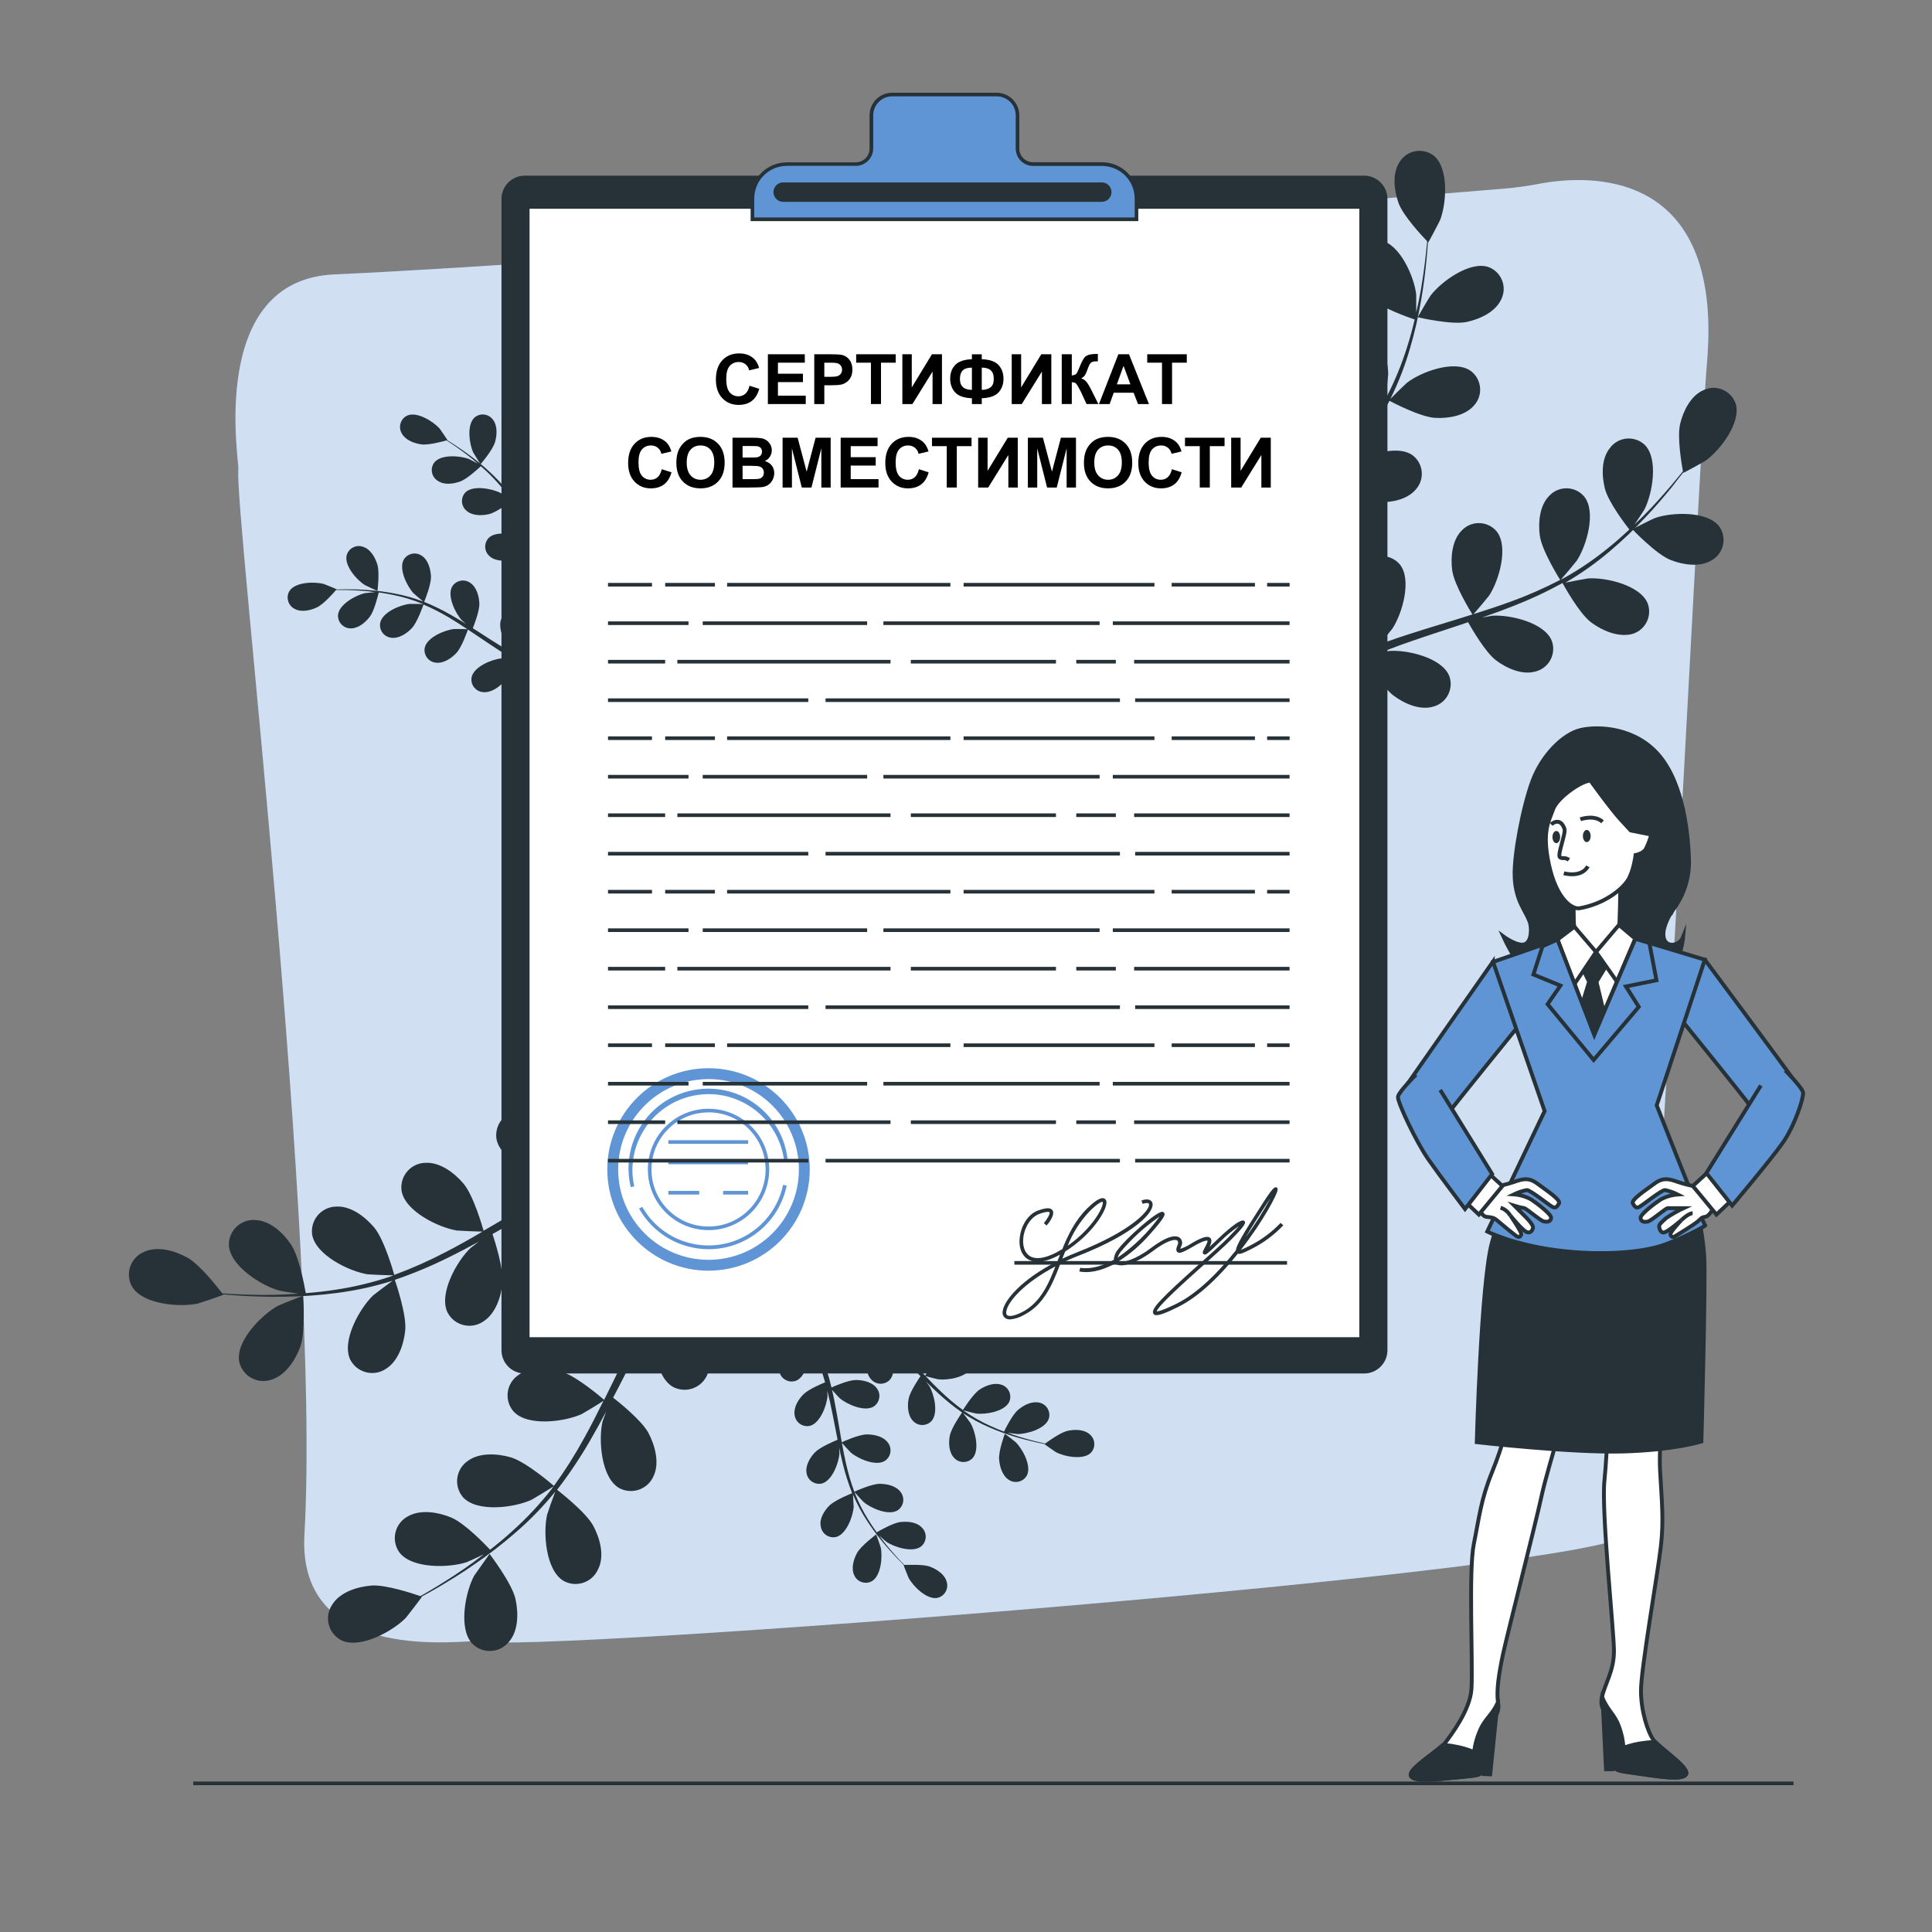 <?xml version="1.0" encoding="UTF-8"?> <svg xmlns="http://www.w3.org/2000/svg" id="b" data-name="Слой 4" viewBox="0 0 500 500"><rect x="0" y="0" width="500" height="500" fill="#808080" stroke="none"/><defs><style> .h, .i, .j { fill: #fff; } .k, .l { fill: #263238; } .m, .n { fill: #6095d5; } .i { isolation: isolate; opacity: .7; } .j, .l, .n, .o { stroke: #263238; stroke-miterlimit: 10; } .o { fill: none; } </style></defs><g id="c" data-name="freepik--background-simple--inject-3"><path class="m" d="m398.504,47.544c-3.083.588-6.195,1.017-9.322,1.286-36.208,2.966-231.622,18.991-302.639,22.183-32.857,1.464-24.614,48.459-24.849,50.431-1.183,10.017,21.441,199.863,17.095,275.706-1.971,34.425,42.442,26.99,45.061,27.619,13.302,3.22,291.628-18.278,297.476-27.778,5.849-9.5,18.193-277.049,20.456-303.353,4.309-51.013-31.712-48.281-43.277-46.093Z"></path><path class="i" d="m398.504,47.544c-3.083.588-6.195,1.017-9.322,1.286-36.208,2.966-231.622,18.991-302.639,22.183-32.857,1.464-24.614,48.459-24.849,50.431-1.183,10.017,21.441,199.863,17.095,275.706-1.971,34.425,42.442,26.99,45.061,27.619,13.302,3.22,291.628-18.278,297.476-27.778,5.849-9.5,18.193-277.049,20.456-303.353,4.309-51.013-31.712-48.281-43.277-46.093Z"></path></g><g id="d" data-name="freepik--Plants--inject-3"><path class="k" d="m133.396,413.785c-.939-4.121-6.693-11.622-6.693-11.631s-3.755,5.304-3.99,5.633c-2.281,4.243-4.178,13.781-.432,17.658,2.517,2.469,6.559,2.43,9.027-.087.157-.16.305-.328.445-.504,2.46-2.873,2.431-7.557,1.643-11.068Z"></path><path class="k" d="m153.57,394.944c-1.878-3.586-8.871-8.946-9.388-9.388,3.072-3.982,5.879-8.163,8.402-12.514,1.474-2.525,2.891-5.116,4.281-7.735-.46,1.286-.854,2.441-.939,2.61-1.07,4.694-.385,14.391,4.243,17.151,3.087,1.714,6.979.602,8.693-2.485.107-.193.204-.391.291-.595,1.605-3.455.338-7.97-1.342-11.143s-7.566-7.914-9.134-9.134c.526-1.014,1.061-2.009,1.577-3.023,2.478-4.853,4.929-9.707,7.51-14.391.939-1.652,1.878-3.248,2.816-4.844-.404,1.145-.732,2.112-.77,2.262-1.07,4.694-.385,14.391,4.253,17.151,3.074,1.715,6.957.614,8.672-2.461.112-.201.213-.407.302-.618,1.605-3.455.347-7.97-1.342-11.143s-6.994-7.454-8.843-8.909c1.014-1.615,2.018-3.22,3.079-4.694.742-1.023,1.38-2.046,2.187-3.032l2.3-2.929c1.53-1.802,3.098-3.68,4.638-5.407,1.061-1.202,2.093-2.338,3.126-3.483-.939,1.633-2.629,4.872-2.751,5.154-1.765,4.478-2.563,14.175,1.605,17.592,2.777,2.163,6.782,1.665,8.946-1.112.142-.182.274-.372.395-.568,2.112-3.164,1.549-7.82.357-11.218-1.305-3.755-7.116-9.866-7.848-10.627,1.727-1.878,3.417-3.708,5.041-5.398,1.202-1.252,2.366-2.447,3.492-3.586l-1.99-2.704c-1.23,1.296-2.506,2.657-3.83,4.102-1.755,1.878-3.595,3.98-5.464,6.13-2.307-1.436-4.695-2.737-7.153-3.896.779-3.99-.582-11.763-.77-12.758,2.478-.629,4.891-1.211,7.182-1.718,1.211-.282,2.366-.526,3.511-.77l-2.103-2.863-2.14.516c-2.525.629-5.201,1.342-7.942,2.103-.432-.939-3.98-8.637-6.966-11.265-2.713-2.356-6.825-4.609-10.552-3.821-3.468.602-5.792,3.902-5.19,7.371.04.231.093.459.158.684,1.643,5.135,10.937,7.989,15.743,8.008.291,0,3.37-.338,5.313-.582-1.117.319-2.215.61-3.361.939-2.272.657-4.525,1.38-6.947,2.15l-3.511,1.249c-1.183.394-2.375.939-3.577,1.436-2.769,1.164-5.511,2.478-8.252,3.868-.573-1.99-2.741-9.031-5.069-11.781s-6.055-5.633-9.848-5.389c-3.525.075-6.322,2.993-6.247,6.517.005.228.022.456.051.683.845,5.323,9.594,9.557,14.354,10.326.291.047,3.755.188,5.633.235-1.643.845-3.276,1.69-4.91,2.6-4.694,2.619-9.388,5.426-14.081,8.205-1.436.854-2.873,1.68-4.309,2.516-.197-.704-2.582-9.134-5.201-12.204-2.319-2.741-6.046-5.586-9.848-5.379-3.52.074-6.313,2.987-6.239,6.507.005.232.022.464.053.694.836,5.323,9.594,9.557,14.344,10.326.357.056,5.36.272,6.628.263-3.164,1.878-6.327,3.652-9.528,5.304-4.308,2.256-8.758,4.232-13.321,5.914-.094-.329-2.544-9.134-5.22-12.298-2.328-2.741-6.055-5.633-9.848-5.379-3.525.075-6.322,2.993-6.247,6.517.005.228.022.456.051.683.845,5.323,9.594,9.557,14.354,10.326.376.056,5.745.282,6.722.253-.263.094-.526.225-.789.31-4.624,1.56-9.377,2.707-14.204,3.426-2.657.422-5.229.685-7.726.892-.291-1.69-1.699-9.388-3.755-12.495s-5.398-6.224-9.2-6.431c-3.512-.312-6.611,2.282-6.923,5.794-.02.227-.028.455-.024.683.253,5.389,8.449,10.552,13.143,11.81.253.075,2.901.488,4.835.76-1.136.075-2.3.169-3.38.216-4.074.188-7.82.113-11.134,0-1.878-.075-3.577-.169-5.173-.282-1.145-1.502-5.839-7.51-9.078-9.284s-7.66-3.042-11.124-1.474c-3.26,1.342-4.816,5.072-3.474,8.333.086.21.184.415.292.614,2.704,4.694,12.392,5.464,17.104,4.44.404-.094,6.571-2.197,6.571-2.281l-.066-.094c1.53.141,3.164.272,4.966.376,3.314.169,7.06.329,11.153.225,4.395-.059,8.784-.372,13.143-.939,4.903-.618,9.741-1.67,14.457-3.145l.169-.066c-1.295.939-4.816,3.577-5.06,3.811-3.483,3.323-8.261,11.791-5.924,16.654,1.63,3.132,5.491,4.349,8.623,2.718.195-.101.384-.213.568-.334,3.248-2,4.694-6.459,5.032-10.035.385-4.037-2.469-12.354-2.694-13.021,4.758-1.622,9.403-3.56,13.903-5.802,2.629-1.286,5.238-2.666,7.839-4.084-1.089.817-2.056,1.568-2.178,1.68-3.492,3.323-8.271,11.791-5.924,16.644,1.615,3.128,5.461,4.354,8.588,2.738.207-.107.408-.225.602-.354,3.239-1.99,4.694-6.449,5.022-10.026s-1.943-10.777-2.572-12.655c.995-.554,1.99-1.098,2.976-1.662,4.75-2.675,9.472-5.37,14.185-7.867,1.662-.882,3.333-1.69,4.994-2.507-.939.732-1.774,1.361-1.878,1.464-3.483,3.323-8.261,11.791-5.924,16.644,1.617,3.133,5.467,4.363,8.6,2.746.206-.106.406-.224.6-.352,3.239-2,4.694-6.459,5.022-10.035s-1.727-10.082-2.469-12.317c1.737-.779,3.464-1.568,5.182-2.244,1.183-.441,2.281-.939,3.492-1.324l3.539-1.173c2.272-.657,4.619-1.361,6.853-1.953,1.549-.422,3.032-.798,4.525-1.173-1.662.854-4.882,2.61-5.135,2.816-3.378,2.556-6.047,5.933-7.754,9.81-.391.276-.752.59-1.08.939-2.563,2.429-2.671,6.475-.243,9.038.154.163.317.317.487.463,4.196,3.38,13.528.629,17.555-2.009.235-.16,2.619-2.14,4.102-3.417-.751.939-1.502,1.737-2.272,2.647-1.54,1.802-3.013,3.652-4.609,5.633l-2.262,2.816c-.76.939-1.455,2.112-2.187,3.173-1.662,2.497-3.229,5.107-4.75,7.773-1.577-1.342-7.266-6.017-10.73-7.031-3.464-1.014-8.13-1.324-11.19.939-2.891,2.026-3.593,6.013-1.567,8.904.117.167.242.328.374.483,3.642,3.98,13.274,2.675,17.658.676.272-.122,3.248-1.878,4.872-2.929-.939,1.605-1.812,3.211-2.666,4.863-2.478,4.788-4.825,9.707-7.2,14.607-.723,1.502-1.464,2.985-2.206,4.478-.554-.479-7.191-6.186-11.077-7.322-3.455-1.004-8.13-1.333-11.181.939-2.889,2.003-3.606,5.969-1.603,8.857.128.184.265.361.411.53,3.633,3.98,13.274,2.675,17.649.676.329-.15,4.619-2.732,5.633-3.445-1.624,3.286-3.267,6.571-5.022,9.688-2.333,4.28-4.942,8.404-7.811,12.345-.263-.225-7.163-6.215-11.143-7.379-3.445-1.004-8.13-1.324-11.181.939-2.89,2.019-3.597,5.998-1.579,8.889.121.173.25.339.387.499,3.642,3.98,13.274,2.685,17.658.676.338-.15,4.947-2.938,5.745-3.502-.169.225-.319.479-.488.704-2.998,3.848-6.331,7.423-9.96,10.683-1.981,1.831-3.971,3.464-5.952,5.013-1.173-1.249-6.571-6.891-10.054-8.327-3.323-1.38-7.933-2.215-11.265-.291-3.097,1.674-4.251,5.541-2.577,8.638.11.203.23.4.361.59,3.173,4.356,12.899,4.121,17.47,2.61.244-.075,2.685-1.192,4.44-2.028-.939.676-1.821,1.408-2.694,2.037-3.295,2.413-6.459,4.412-9.275,6.158-1.605.939-3.079,1.878-4.469,2.619-1.793-.62-9.031-3.051-12.701-2.732-3.671.319-8.055,1.69-10.082,4.91-1.982,2.91-1.229,6.875,1.681,8.856.193.132.394.253.6.362,4.825,2.394,13.349-2.291,16.71-5.736.291-.3,4.29-5.482,4.206-5.511h-.113c1.352-.732,2.816-1.53,4.346-2.431,2.816-1.69,6.074-3.624,9.388-5.971,3.645-2.483,7.14-5.179,10.467-8.073,3.752-3.217,7.208-6.764,10.326-10.599l.103-.141c-.573,1.464-2.037,5.633-2.112,5.971-1.07,4.694-.385,14.391,4.253,17.151,3.083,1.711,6.969.599,8.679-2.484.109-.196.207-.398.295-.605,1.69-3.427.432-7.942-1.258-11.115Z"></path><path class="k" d="m78.469,335.37c0-.103-6.093,2.328-6.449,2.525-4.243,2.281-11.087,9.191-10.111,14.495.756,3.444,4.161,5.622,7.604,4.866.212-.047.422-.104.629-.172,3.661-1.061,6.224-4.994,7.51-8.355,1.493-3.915.817-13.359.817-13.359Z"></path><path class="k" d="m432.356,144.922c-3.755-1.464-9.913-7.951-9.913-7.961s5.511-2.816,5.886-2.901c4.3-1.521,13.499-1.878,16.588,2.159,1.945,2.708,1.327,6.479-1.381,8.424-.178.128-.362.246-.553.353-3.079,1.887-7.463,1.173-10.627-.075Z"></path><path class="k" d="m411.778,161.069c-3.079-2.3-7.078-9.604-7.397-10.186-4.173,2.298-8.494,4.315-12.936,6.036-2.582,1.023-5.21,1.971-7.857,2.891,1.267-.244,2.413-.441,2.572-.46,4.553-.319,13.528,1.737,15.433,6.468,1.16,3.131-.439,6.609-3.57,7.769-.202.075-.408.139-.617.192-3.464,1.004-7.51-.836-10.233-2.882-2.722-2.047-6.309-8.224-7.229-9.866-1.014.338-2.037.695-3.051,1.023-4.91,1.624-9.801,3.211-14.56,4.919-1.68.601-3.304,1.258-4.938,1.878,1.127-.216,2.084-.376,2.234-.385,4.544-.329,13.528,1.727,15.433,6.468,1.157,3.126-.439,6.599-3.565,7.756-.207.076-.417.142-.631.195-3.464,1.004-7.51-.836-10.233-2.882s-5.961-7.623-7.05-9.575c-1.652.723-3.314,1.427-4.882,2.197-1.061.544-2.112,1.004-3.145,1.615l-3.079,1.727c-1.878,1.164-3.896,2.366-5.736,3.549-1.286.817-2.497,1.624-3.755,2.422,1.662-.62,4.938-1.755,5.229-1.821,4.45-1.004,13.631-.338,16.231,4.055,1.62,2.919.567,6.6-2.352,8.22-.19.106-.386.201-.586.285-3.267,1.511-7.51.3-10.542-1.296-3.314-1.774-8.205-8.102-8.815-8.899-2.018,1.342-3.962,2.666-5.783,3.943-1.352.939-2.638,1.852-3.858,2.741l-2.253-2.253c1.399-.939,2.816-1.962,4.403-2.995,2.046-1.361,4.253-2.816,6.571-4.215-1.007-2.369-1.875-4.796-2.6-7.266-3.858.141-10.927-2.262-11.838-2.572-.939,2.225-1.878,4.403-2.657,6.468-.432,1.089-.826,2.131-1.23,3.173l-2.366-2.384c.263-.638.516-1.267.798-1.934.939-2.262,2.009-4.694,3.117-7.125-.826-.535-7.51-4.975-9.5-8.158-1.812-2.882-3.323-7.06-2.046-10.43,1.071-3.157,4.499-4.848,7.656-3.777.209.071.415.153.615.247,4.562,2.272,5.886,11.387,5.201,15.903,0,.263-.798,3.098-1.314,4.882.46-1.004.939-1.981,1.38-3.004.939-2.037,1.953-4.037,3.023-6.196.554-1.023,1.117-2.056,1.68-3.107s1.239-2.084,1.878-3.135c1.493-2.422,3.126-4.797,4.825-7.153-1.784-.836-8.055-3.886-10.326-6.468-2.272-2.582-4.356-6.477-3.605-9.998.583-3.288,3.72-5.481,7.008-4.898.214.038.425.087.634.148,4.863,1.558,7.51,10.373,7.557,14.926,0,.291-.366,3.558-.601,5.351,1.033-1.408,2.046-2.816,3.135-4.215,3.145-4.018,6.449-7.989,9.735-11.969,1.004-1.211,1.99-2.441,2.985-3.661-.638-.291-8.177-3.755-10.683-6.646-2.234-2.572-4.356-6.477-3.605-10.007.601-3.279,3.746-5.451,7.025-4.85.208.038.414.087.616.147,4.863,1.558,7.557,10.326,7.557,14.926,0,.347-.526,5.051-.723,6.243,2.187-2.694,4.337-5.398,6.355-8.148,2.751-3.705,5.26-7.584,7.51-11.613-.3-.131-8.186-3.708-10.749-6.675-2.234-2.572-4.356-6.477-3.605-9.998.577-3.283,3.707-5.477,6.991-4.899.216.038.431.088.642.149,4.863,1.558,7.557,10.326,7.557,14.936,0,.357-.573,5.417-.742,6.327.131-.235.282-.46.413-.695,2.113-4.091,3.862-8.36,5.229-12.758.789-2.431,1.408-4.788,1.953-7.106-1.53-.516-8.533-2.948-11.134-5.36-2.6-2.413-5.041-5.961-4.694-9.547.22-3.332,3.099-5.854,6.431-5.634.214.014.427.04.638.076,5.004,1.014,8.646,9.482,9.153,14.006v4.638c.235-1.051.498-2.131.695-3.135.77-3.755,1.239-7.304,1.633-10.411.216-1.774.366-3.38.498-4.891-1.249-1.286-6.196-6.571-7.379-9.848s-1.727-7.604.244-10.627c1.73-2.856,5.447-3.769,8.303-2.039.187.113.367.236.54.368,3.971,3.211,3.304,12.392,1.662,16.644-.141.376-3.023,5.867-3.089,5.802l-.075-.075c-.094,1.446-.207,3.004-.376,4.694-.319,3.135-.723,6.665-1.408,10.486-.703,4.119-1.643,8.194-2.816,12.204-1.29,4.498-2.98,8.871-5.051,13.068,0,.047-.056.094-.075.15,1.033-1.08,4.046-3.99,4.3-4.187,3.624-2.816,12.204-6.017,16.447-3.117,2.706,1.965,3.307,5.751,1.343,8.457-.126.173-.261.34-.404.499-2.338,2.741-6.722,3.436-10.12,3.239-3.84-.225-11.209-4.102-11.791-4.412-2.212,4.228-4.702,8.305-7.454,12.204-1.587,2.272-3.267,4.515-4.966,6.74.939-.939,1.765-1.699,1.878-1.802,3.614-2.816,12.204-6.017,16.438-3.117,2.691,1.968,3.278,5.744,1.31,8.435-.13.178-.27.348-.418.511-2.328,2.751-6.722,3.445-10.12,3.248s-9.801-3.389-11.472-4.253c-.657.845-1.314,1.699-1.981,2.544-3.192,4.055-6.402,8.083-9.388,12.138-1.07,1.427-2.065,2.863-3.07,4.309.826-.798,1.53-1.464,1.643-1.558,3.624-2.816,12.204-6.017,16.438-3.117,2.703,1.952,3.311,5.725,1.359,8.428-.13.181-.271.354-.42.519-2.338,2.751-6.722,3.445-10.12,3.248s-9.181-3.079-11.171-4.093c-.986,1.502-1.971,3.013-2.816,4.515-.582,1.042-1.22,2-1.746,3.079s-1.08,2.103-1.605,3.135c-.939,2.037-1.953,4.131-2.816,6.13-.62,1.389-1.192,2.732-1.765,4.074,1.042-1.436,3.154-4.196,3.351-4.403,2.884-2.798,6.441-4.806,10.326-5.83.305-.329.642-.628,1.004-.892,2.647-2.043,6.45-1.553,8.493,1.095.129.167.249.341.36.52,2.553,4.422-1.371,12.758-4.431,16.137-.188.197-2.384,2.14-3.755,3.351.939-.582,1.878-1.164,2.816-1.746,1.878-1.173,3.858-2.291,5.942-3.502l3.107-1.662c1.033-.573,2.187-1.051,3.286-1.587,2.582-1.192,5.257-2.281,7.97-3.314-1.023-1.671-4.581-7.679-5.022-11.068s-.056-7.801,2.516-10.326c2.295-2.418,6.116-2.518,8.534-.223.159.151.309.31.45.476,3.201,3.99.582,12.824-1.934,16.626-.15.235-2.262,2.769-3.445,4.131,1.633-.61,3.267-1.22,4.938-1.784,4.844-1.615,9.791-3.107,14.72-4.619,1.511-.46,3.004-.939,4.506-1.408-.366-.591-4.741-7.632-5.238-11.434-.441-3.38-.056-7.801,2.507-10.326,2.3-2.421,6.126-2.519,8.547-.219.157.149.306.307.446.472,3.192,3.98.582,12.814-1.934,16.616-.188.291-3.229,3.924-4.046,4.806,3.304-1.042,6.571-2.112,9.791-3.295,4.329-1.574,8.55-3.431,12.636-5.557-.169-.272-4.769-7.604-5.276-11.5-.441-3.38-.066-7.801,2.507-10.326,2.3-2.421,6.126-2.519,8.547-.219.157.149.306.307.446.472,3.192,3.98.573,12.814-1.943,16.616-.197.3-3.464,4.206-4.112,4.872.235-.122.498-.225.732-.347,4.038-2.251,7.87-4.852,11.453-7.773,1.99-1.587,3.811-3.22,5.548-4.844-.995-1.277-5.492-7.172-6.337-10.617s-.939-7.754,1.361-10.542c2.019-2.66,5.811-3.179,8.471-1.161.172.131.337.271.494.419,3.614,3.614,1.981,12.673-.094,16.738-.113.216-1.511,2.338-2.553,3.858.77-.742,1.587-1.493,2.309-2.225,2.732-2.732,5.06-5.398,7.106-7.782,1.155-1.361,2.169-2.619,3.107-3.755-.329-1.765-1.54-8.89-.713-12.288s2.751-7.294,6.064-8.721c3.012-1.429,6.612-.145,8.041,2.867.094.198.177.4.248.607,1.549,4.872-4.084,12.204-7.792,14.804-.319.235-5.755,3.229-5.773,3.135s0-.084,0-.103c-.882,1.155-1.878,2.384-2.91,3.755-2,2.431-4.271,5.163-6.956,7.961-2.857,3.052-5.888,5.936-9.078,8.637-3.562,3.035-7.385,5.749-11.425,8.111l-.15.075c1.464-.319,5.576-1.089,5.895-1.108,4.553-.319,13.528,1.727,15.433,6.468,1.16,3.131-.439,6.609-3.57,7.769-.202.075-.408.139-.617.192-3.689.817-7.726-1.023-10.458-3.06Z"></path><path class="k" d="m366.942,82.11c-.094,0,3.06-5.36,3.304-5.633,2.751-3.642,10.214-9.04,15.02-7.351,3.119,1.191,4.682,4.686,3.49,7.805-.077.2-.164.397-.261.588-1.53,3.267-5.576,5.088-8.909,5.802-3.905.836-12.645-1.211-12.645-1.211Z"></path><path class="k" d="m221.819,401.881c1.042-1.878,4.947-4.778,4.947-4.778,0,0,1.117,3.154,1.164,3.361.516,2.413.094,7.379-2.309,8.759-1.587.859-3.569.268-4.428-1.318-.057-.105-.108-.214-.153-.324-.798-1.784-.113-4.084.779-5.698Z"></path><path class="k" d="m214.562,389.724c1.446-1.493,5.633-3.145,5.98-3.276-.948-2.398-1.735-4.857-2.356-7.36-.366-1.455-.695-2.929-1.004-4.422,0,.704.066,1.324.066,1.418-.141,2.46-1.878,7.144-4.534,7.839-1.757.411-3.514-.681-3.925-2.438-.029-.125-.051-.251-.065-.378-.3-1.878.939-3.971,2.253-5.295s4.853-2.816,5.792-3.201l-.338-1.709c-.535-2.741-1.051-5.482-1.643-8.158-.207-.939-.441-1.878-.676-2.816,0,.62.056,1.145.056,1.22-.141,2.469-1.878,7.144-4.534,7.848-1.763.406-3.522-.694-3.928-2.458-.027-.118-.048-.238-.062-.359-.3-1.934.939-3.971,2.253-5.295s4.506-2.675,5.633-3.135c-.272-.939-.535-1.878-.836-2.769-.225-.601-.394-1.202-.657-1.802s-.479-1.183-.713-1.765c-.498-1.108-1.004-2.262-1.511-3.333-.347-.742-.695-1.446-1.042-2.159.216.939.601,2.816.62,2.929.235,2.46-.76,7.351-3.295,8.449-1.681.669-3.586-.152-4.255-1.834-.042-.107-.079-.215-.11-.326-.591-1.878.357-4.074,1.418-5.576,1.183-1.652,4.919-3.849,5.389-4.121-.582-1.173-1.164-2.309-1.718-3.37-.413-.789-.817-1.549-1.211-2.262l1.371-1.051c.413.807.854,1.662,1.296,2.563.601,1.192,1.211,2.478,1.821,3.802,1.342-.393,2.705-.706,4.084-.939.178-2.075,1.962-5.708,2.187-6.177-1.127-.657-2.234-1.286-3.286-1.878l-1.624-.882,1.446-1.108.939.563c1.145.667,2.366,1.399,3.605,2.169.347-.404,3.192-3.689,5.041-4.544,1.671-.779,4.018-1.305,5.736-.385,1.626.794,2.301,2.755,1.507,4.381-.052.107-.111.212-.174.312-1.54,2.3-6.524,2.384-8.899,1.699-.141,0-1.615-.638-2.535-1.042l1.521.939c1.033.648,2.037,1.324,3.117,2.056l1.549,1.108c.526.366,1.042.817,1.558,1.22,1.202.939,2.366,2.009,3.511,3.079.573-.939,2.638-4.055,4.187-5.079s3.755-1.878,5.633-1.249c1.723.535,2.686,2.366,2.151,4.089-.035.113-.076.224-.124.333-1.173,2.507-6.093,3.342-8.543,3.032-.15,0-1.878-.441-2.816-.685.685.648,1.371,1.296,2.046,1.971,1.943,1.962,3.84,4.018,5.755,6.046.582.629,1.173,1.239,1.765,1.878.197-.319,2.572-4.131,4.3-5.276,1.54-1.023,3.755-1.878,5.633-1.249,1.722.54,2.68,2.373,2.14,4.094-.035.111-.076.22-.122.327-1.173,2.507-6.083,3.342-8.533,3.032-.188,0-2.675-.629-3.304-.817,1.296,1.361,2.6,2.704,3.943,3.971,1.797,1.727,3.707,3.332,5.717,4.806.094-.15,2.553-4.131,4.328-5.304,1.53-1.023,3.755-1.878,5.633-1.249,1.723.535,2.686,2.366,2.151,4.089-.035.113-.076.224-.124.333-1.173,2.507-6.093,3.342-8.543,3.032-.188,0-2.873-.685-3.351-.836.122.084.235.188.347.272,2.058,1.426,4.238,2.667,6.515,3.708,1.249.591,2.469,1.08,3.68,1.54.376-.789,2.169-4.384,3.642-5.633s3.549-2.3,5.445-1.878c1.767.337,2.927,2.043,2.59,3.81-.024.124-.055.247-.093.367-.892,2.619-5.68,3.99-8.148,3.952-.131,0-1.493-.178-2.488-.319.544.197,1.108.413,1.633.591,1.981.676,3.84,1.164,5.482,1.596.939.235,1.784.422,2.591.601.779-.582,3.943-2.873,5.792-3.286,1.849-.413,4.206-.404,5.689.864,1.415,1.128,1.648,3.189.521,4.604-.072.09-.149.177-.23.259-2,1.878-6.881.939-9.05-.253-.188-.103-2.948-2.028-2.901-2.056h.047c-.779-.15-1.605-.319-2.507-.526-1.652-.385-3.52-.845-5.529-1.474-2.163-.66-4.285-1.447-6.355-2.356-2.328-1.001-4.561-2.207-6.675-3.605l-.066-.056c.498.629,1.878,2.45,1.943,2.6,1.239,2.131,2.394,6.984.544,9.04-1.24,1.31-3.308,1.367-4.618.127-.086-.082-.168-.168-.244-.258-1.314-1.446-1.389-3.849-1.051-5.633.385-2.046,2.976-5.736,3.182-6.027-2.113-1.478-4.126-3.093-6.027-4.835-1.108-1.014-2.197-2.065-3.276-3.135.422.563.789,1.07.836,1.145,1.249,2.131,2.394,6.984.544,9.04-1.24,1.31-3.308,1.367-4.618.127-.086-.082-.168-.168-.244-.258-1.314-1.446-1.389-3.849-1.051-5.633s2.497-5.032,3.07-5.867l-1.23-1.239c-1.953-2-3.896-3.999-5.867-5.895-.685-.676-1.399-1.314-2.103-1.953.376.507.685.939.723.995,1.249,2.131,2.394,6.984.544,9.04-1.24,1.31-3.308,1.367-4.618.127-.086-.082-.168-.168-.244-.258-1.314-1.446-1.389-3.849-1.042-5.633s2.281-4.694,2.957-5.717c-.732-.629-1.474-1.267-2.225-1.878-.516-.385-.995-.789-1.54-1.145l-1.568-1.08c-1.023-.657-2.084-1.333-3.098-1.943-.704-.432-1.38-.826-2.065-1.23.695.667,2.037,1.981,2.131,2.103,1.303,1.741,2.137,3.787,2.422,5.942.157.186.295.388.413.601.914,1.556.394,3.558-1.162,4.472-.104.061-.211.117-.322.166-2.544,1.07-6.75-1.615-8.355-3.492-.094-.103-.986-1.427-1.54-2.262.253.544.498,1.07.742,1.624.507,1.108.939,2.234,1.474,3.436.225.582.451,1.183.676,1.784s.422,1.249.629,1.878c.469,1.464.864,2.976,1.23,4.497.939-.432,4.44-1.924,6.29-1.934,1.849-.009,4.196.507,5.379,2.065,1.139,1.399.928,3.457-.471,4.596-.093.075-.189.146-.29.21-2.356,1.446-6.919-.573-8.787-2.178-.122-.103-1.333-1.408-1.981-2.14.207.939.432,1.878.61,2.816.544,2.704,1.004,5.464,1.474,8.214.141.845.291,1.68.441,2.525.347-.16,4.431-2.028,6.506-2.028,1.878,0,4.196.498,5.37,2.056,1.141,1.397.934,3.455-.464,4.597-.092.075-.188.145-.287.21-2.356,1.446-6.919-.573-8.796-2.178-.141-.122-1.878-2.009-2.3-2.507.329,1.878.676,3.689,1.098,5.492.551,2.43,1.257,4.822,2.112,7.163.16-.075,4.412-2.037,6.571-2.046,1.878,0,4.187.507,5.37,2.056,1.144,1.402.934,3.466-.469,4.61-.09.074-.185.143-.282.206-2.366,1.436-6.928-.573-8.796-2.187-.15-.122-2.018-2.15-2.328-2.544,0,.141.084.282.141.422.921,2.323,2.053,4.557,3.38,6.675.713,1.183,1.464,2.272,2.215,3.314.76-.441,4.234-2.45,6.14-2.666s4.224,0,5.567,1.455c1.289,1.27,1.305,3.344.035,4.633-.08.081-.163.157-.251.23-2.187,1.69-6.947.197-8.984-1.202-.113-.075-1.145-.939-1.878-1.633.347.46.695.939,1.042,1.389,1.277,1.652,2.544,3.089,3.689,4.356.648.713,1.258,1.342,1.821,1.878.939,0,4.882-.216,6.646.46s3.755,1.981,4.271,3.858c.557,1.721-.386,3.569-2.108,4.126-.109.035-.221.065-.333.089-2.713.498-6.243-3.032-7.407-5.201-.103-.188-1.342-3.314-1.286-3.314h.056c-.563-.554-1.155-1.145-1.793-1.812-1.173-1.239-2.478-2.657-3.802-4.29-1.443-1.74-2.781-3.565-4.009-5.464-1.384-2.122-2.578-4.362-3.567-6.693v-.084c.066.807.197,3.07.188,3.239-.141,2.469-1.878,7.153-4.534,7.848-1.77.402-3.53-.708-3.931-2.477-.025-.112-.045-.225-.058-.339-.394-1.868.873-3.905,2.159-5.229Z"></path><path class="k" d="m260.045,371.071c0-.047,2.666,2.018,2.816,2.169,1.765,1.727,4.149,6.111,2.91,8.58-.86,1.586-2.843,2.175-4.429,1.315-.091-.049-.179-.103-.265-.16-1.643-1.042-2.347-3.342-2.497-5.182-.244-2.159,1.464-6.712,1.464-6.722Z"></path><path class="k" d="m128.12,114.394c-.591,2.084-3.755,5.755-3.755,5.755,0,0-1.784-2.816-1.878-3.013-1.042-2.244-1.737-7.182.3-9.059,1.352-1.187,3.41-1.053,4.597.299.082.093.158.19.228.292,1.173,1.558,1.014,3.952.507,5.726Z"></path><path class="k" d="m137.893,124.636c-1.08,1.784-4.806,4.318-5.107,4.525,1.46,2.124,2.774,4.345,3.933,6.646.685,1.342,1.333,2.713,1.962,4.093-.197-.676-.366-1.277-.376-1.371-.413-2.431.225-7.379,2.675-8.646,1.625-.783,3.578-.1,4.361,1.525.055.114.104.232.145.352.723,1.812-.056,4.084-1.014,5.633s-4.102,3.83-4.938,4.412l.713,1.587c1.127,2.563,2.234,5.116,3.408,7.595.404.873.845,1.709,1.277,2.563-.169-.601-.31-1.108-.319-1.183-.413-2.441.225-7.388,2.675-8.655,1.625-.783,3.578-.1,4.361,1.525.055.114.104.232.145.352.723,1.812-.056,4.084-1.014,5.633s-3.802,3.614-4.797,4.309c.469.845.939,1.699,1.436,2.506.357.544.648,1.089,1.033,1.615l1.089,1.568c.732.939,1.483,1.981,2.215,2.91.507.648,1.004,1.258,1.502,1.878-.422-.864-1.202-2.563-1.258-2.713-.77-2.347-.892-7.332,1.342-8.965,1.496-1.008,3.527-.613,4.535.884.057.085.11.172.159.262.986,1.68.563,4.046-.15,5.745-.779,1.878-3.933,4.844-4.328,5.21.826,1.023,1.643,2,2.422,2.91.573.685,1.136,1.324,1.68,1.943l-1.098,1.324c-.591-.695-1.202-1.436-1.878-2.215-.845-1.023-1.727-2.14-2.619-3.295-1.215.669-2.469,1.265-3.755,1.784.282,2.065-.648,5.999-.77,6.506,1.249.394,2.469.76,3.624,1.098l1.774.488-1.164,1.408-1.023-.347c-1.267-.394-2.619-.845-3.999-1.314-.253.469-2.291,4.309-3.905,5.548-1.455,1.127-3.624,2.159-5.511,1.652-1.765-.422-2.854-2.195-2.432-3.959.026-.109.057-.216.094-.321.995-2.572,5.83-3.755,8.299-3.633.141,0,1.709.272,2.704.46l-1.699-.591c-1.145-.404-2.272-.836-3.492-1.305l-1.755-.742c-.591-.235-1.192-.563-1.793-.845-1.38-.676-2.751-1.427-4.102-2.215-.357.995-1.671,4.534-2.948,5.877s-3.267,2.685-5.201,2.469c-1.799-.139-3.144-1.711-3.005-3.509.009-.12.025-.24.048-.358.582-2.704,5.191-4.609,7.651-4.853.15,0,1.934,0,2.91.047-.807-.479-1.624-.939-2.431-1.474-2.328-1.483-4.647-3.06-6.956-4.619l-2.131-1.418c-.122.357-1.596,4.6-3.023,6.102-1.277,1.342-3.267,2.685-5.201,2.469-1.804-.145-3.148-1.725-3.002-3.529.009-.114.024-.227.045-.339.582-2.704,5.191-4.609,7.651-4.853.188,0,2.751,0,3.398.066-1.568-1.042-3.135-2.056-4.694-2.995-2.149-1.279-4.379-2.417-6.675-3.408-.056.169-1.568,4.6-3.032,6.14-1.277,1.342-3.267,2.685-5.201,2.469-1.804-.141-3.152-1.717-3.012-3.521.01-.132.029-.264.055-.394.582-2.704,5.191-4.609,7.651-4.853.188,0,2.948,0,3.445.075l-.394-.188c-2.321-.936-4.721-1.662-7.172-2.169-1.342-.3-2.647-.507-3.924-.685-.197.854-1.145,4.75-2.309,6.28s-2.948,3.023-4.9,3.023c-1.804.036-3.295-1.398-3.331-3.201-.002-.1.001-.2.008-.3.282-2.751,4.694-5.154,7.069-5.633.131,0,1.502-.16,2.497-.244-.582-.075-1.173-.16-1.727-.216-2.075-.216-3.999-.282-5.698-.338h-2.657c-.629.742-3.211,3.68-4.919,4.487s-4.009,1.333-5.736.422c-1.634-.778-2.328-2.733-1.55-4.366.054-.112.113-.222.179-.327,1.521-2.309,6.506-2.422,8.89-1.765.207.056,3.314,1.324,3.286,1.361v.047c.779,0,1.624-.047,2.553-.047,1.699,0,3.624.047,5.717.216,2.256.164,4.5.458,6.722.882,2.491.458,4.935,1.139,7.304,2.037h.084c-.629-.507-2.356-1.971-2.478-2.103-1.68-1.802-3.877-6.28-2.535-8.693.929-1.553,2.941-2.059,4.493-1.13.098.059.193.123.285.191,1.596,1.117,2.197,3.445,2.272,5.295.084,2.075-1.624,6.243-1.765,6.571,2.39.966,4.711,2.095,6.947,3.38,1.314.745,2.613,1.521,3.896,2.328-.535-.46-1.014-.864-1.07-.939-1.68-1.802-3.877-6.28-2.535-8.702.924-1.55,2.929-2.057,4.479-1.133.1.06.197.125.29.195,1.605,1.117,2.206,3.445,2.281,5.285s-1.314,5.464-1.69,6.402l1.474.939c2.347,1.511,4.694,3.032,7.022,4.45.826.498,1.662.939,2.488,1.427-.469-.404-.873-.751-.939-.807-1.69-1.802-3.886-6.28-2.544-8.693.921-1.551,2.926-2.062,4.477-1.141.104.062.205.129.301.202,1.596,1.108,2.206,3.436,2.272,5.285s-1.173,5.107-1.624,6.224c.864.451,1.727.939,2.591,1.305.591.263,1.136.554,1.746.779l1.774.704c1.145.404,2.328.836,3.455,1.202.779.263,1.53.498,2.281.742-.826-.488-2.422-1.483-2.544-1.577-1.66-1.405-2.928-3.216-3.68-5.257-1.501-1.101-1.825-3.21-.725-4.711.173-.236.375-.448.603-.631,2.244-1.605,6.937.075,8.918,1.549.122.084,1.286,1.164,2.009,1.878-.366-.469-.723-.939-1.089-1.418-.732-.939-1.436-1.953-2.197-3.013l-1.051-1.596c-.366-.526-.685-1.117-1.033-1.69-.779-1.324-1.502-2.704-2.197-4.112-.854.638-3.905,2.863-5.708,3.276s-4.196.441-5.698-.817c-1.422-1.111-1.673-3.164-.562-4.586.073-.093.151-.183.234-.268,1.981-1.924,6.872-.939,9.059.178.131.066,1.605,1.07,2.403,1.643-.413-.854-.826-1.699-1.22-2.572-1.127-2.525-2.187-5.107-3.258-7.689-.319-.789-.657-1.568-.995-2.356-.291.225-3.868,2.957-5.886,3.417-1.793.413-4.196.441-5.698-.807-1.424-1.116-1.674-3.175-.558-4.6.072-.092.149-.18.23-.263,1.981-1.924,6.872-.939,9.059.178.16.084,2.281,1.54,2.816,1.934-.732-1.737-1.483-3.445-2.281-5.107-1.076-2.268-2.299-4.463-3.661-6.571-.141.113-3.849,2.976-5.914,3.445-1.802.413-4.206.441-5.698-.807-1.427-1.113-1.681-3.172-.568-4.598.072-.092.149-.18.23-.264,1.981-1.878,6.881-.939,9.059.178.169.094,2.45,1.652,2.816,1.962-.084-.122-.15-.253-.235-.376-1.42-2.058-3.019-3.987-4.778-5.764-.939-.995-1.934-1.878-2.901-2.741-.638.61-3.577,3.333-5.389,3.971s-4.131.939-5.755-.188c-1.535-.939-2.017-2.944-1.078-4.479.065-.107.137-.21.214-.309,1.755-2.131,6.722-1.727,9.022-.817.122.047,1.333.685,2.215,1.164-.441-.376-.939-.77-1.324-1.127-1.615-1.324-3.173-2.441-4.562-3.417-.798-.554-1.53-1.033-2.215-1.474-.939.263-4.694,1.295-6.571,1.023s-4.074-1.108-5.013-2.816c-.927-1.548-.425-3.554,1.123-4.482.101-.061.206-.116.313-.165,2.544-1.089,6.769,1.568,8.383,3.426.141.16,2.037,2.929,1.99,2.948h-.056c.676.413,1.389.864,2.15,1.371,1.418.939,3.004,2.037,4.694,3.333,1.791,1.382,3.502,2.865,5.126,4.44,1.82,1.763,3.481,3.683,4.966,5.736.002.025.002.05,0,.075-.244-.77-.873-2.948-.939-3.117-.413-2.441.225-7.379,2.675-8.655,1.625-.783,3.578-.1,4.361,1.525.055.114.104.232.145.352.713,1.802-.066,4.093-1.023,5.67Z"></path><path class="k" d="m97.686,152.921c0,.047-3.051-1.38-3.229-1.493-2.103-1.286-5.398-5.032-4.741-7.717.476-1.735,2.268-2.756,4.003-2.28.113.031.225.068.334.111,1.878.648,3.032,2.732,3.586,4.497.667,2.065.047,6.872.047,6.881Z"></path></g><g id="e" data-name="freepik--Clipboard--inject-3"><rect class="k" x="130.251" y="45.93" width="228.345" height="309.023" rx="5.548" ry="5.548"></rect><path class="k" d="m353.049,355.459h-217.249c-3.321-.005-6.012-2.696-6.017-6.017V51.478c.005-3.321,2.696-6.012,6.017-6.017h217.249c3.321.005,6.012,2.696,6.017,6.017v297.927c.016,3.329-2.67,6.039-5.999,6.055-.006 0-.013 0-.019 0ZM135.799,46.399c-2.803.005-5.074,2.276-5.079,5.079v297.927c.005,2.803,2.276,5.074,5.079,5.079h217.249c2.803-.005,5.074-2.276,5.079-5.079V51.478c-.005-2.803-2.276-5.074-5.079-5.079h-217.249Z"></path><rect class="h" x="136.588" y="53.552" width="215.681" height="292.97"></rect><path class="k" d="m352.729,347.011h-216.62V53.083h216.62v293.928Zm-215.681-.939h214.743V54.022h-214.743v292.05Z"></path><path class="m" d="m263.331,38.419v-8.571c0-2.971-2.408-5.379-5.379-5.379h-27.055c-2.966-.026-5.391,2.357-5.416,5.323-0.0.019-0.0.038-0.0.057v8.571c.005,2.224-1.794,4.032-4.018,4.037-.003,0-.006 0-.009 0h-17.837c-4.941,0-8.946,4.005-8.946,8.946v5.351h99.453v-5.351c0-4.941-4.005-8.946-8.946-8.946h-17.837c-2.221-.01-4.014-1.816-4.009-4.037Z"></path><path class="k" d="m294.592,57.223h-100.335v-5.82c0-5.185,4.203-9.388,9.388-9.388h17.837c1.966-.005,3.558-1.601,3.558-3.567v-8.599c0-3.23,2.618-5.849,5.849-5.849h27.055c3.228.005,5.843,2.621,5.849,5.849v8.571c0,1.967,1.591,3.562,3.558,3.567h17.837c5.185,0,9.388,4.203,9.388,9.388l.019,5.849Zm-99.397-.939h98.458v-4.882c0-4.666-3.783-8.449-8.449-8.449h-17.837c-2.485-.005-4.497-2.021-4.497-4.506v-8.599c0-2.712-2.198-4.91-4.91-4.91h-27.065c-2.712,0-4.91,2.198-4.91,4.91v8.571c0,2.485-2.012,4.501-4.497,4.506h-17.837c-4.666,0-8.449,3.783-8.449,8.449l-.009,4.91Z"></path><path class="k" d="m285.138,51.797h-82.452c-1.13.005-2.051-.907-2.056-2.037-0-.003-0-.006-0-.009h0c-0-1.13.916-2.047,2.046-2.047.003,0,.006,0,.009 0h82.452c1.125-.005,2.041.903,2.046,2.028 0.0.006 0.0.013,0,.019h0c.005,1.125-.903,2.041-2.028,2.047-.006 0-.013 0-.019,0Z"></path><path class="k" d="m285.138,52.238h-82.452c-1.389,0-2.516-1.126-2.516-2.516s1.126-2.516,2.516-2.516h82.452c1.389,0,2.516,1.126,2.516,2.516s-1.126,2.516-2.516,2.516Zm-82.452-4.093c-.871,0-1.577.706-1.577,1.577s.706,1.577,1.577,1.577h82.452c.871,0,1.577-.706,1.577-1.577s-.706-1.577-1.577-1.577h-82.452Z"></path><path class="m" d="m183.367,328.855c-14.47,0-26.201-11.731-26.201-26.201,0-14.47,11.731-26.201,26.201-26.201s26.201,11.731,26.201,26.201c-.016,14.464-11.737,26.185-26.201,26.201Zm0-49.586c-12.915,0-23.385,10.47-23.385,23.385s10.47,23.385,23.385,23.385,23.385-10.47,23.385-23.385c-.01-12.911-10.474-23.374-23.385-23.385Z"></path><path class="m" d="m183.367,323.288c-7.443-.005-14.307-4.015-17.968-10.495l.817-.46c5.372,9.47,17.405,12.792,26.875,7.419,4.923-2.793,8.409-7.568,9.568-13.108l.939.188c-1.99,9.588-10.438,16.461-20.23,16.457Z"></path><path class="m" d="m163.24,307.235c-2.669-11.09,4.157-22.243,15.247-24.912,11.09-2.669,22.243,4.157,24.912,15.247.187.775.328,1.561.424,2.352l-.939.122c-1.567-10.774-11.572-18.239-22.346-16.672-9.605,1.397-16.764,9.577-16.876,19.282-.001,1.471.159,2.938.479,4.375l-.901.207Z"></path><path class="m" d="m183.367,318.359c-8.674,0-15.706-7.032-15.706-15.706-0-8.674,7.032-15.706,15.706-15.706s15.706,7.032,15.706,15.706c-.005,8.672-7.034,15.7-15.706,15.706Zm0-30.472c-8.155,0-14.767,6.611-14.767,14.767s6.611,14.767,14.767,14.767,14.767-6.611,14.767-14.767c0-8.159-6.608-14.775-14.767-14.786v.019Z"></path><rect class="m" x="172.965" y="295.087" width="20.653" height=".939"></rect><rect class="m" x="172.965" y="300.363" width="20.653" height=".939"></rect><rect class="m" x="187.141" y="308.211" width="6.477" height=".939"></rect><rect class="m" x="172.965" y="308.211" width="7.989" height=".939"></rect><rect class="k" x="327.927" y="150.855" width="5.82" height=".939"></rect><rect class="k" x="303.228" y="150.855" width="21.545" height=".939"></rect><rect class="k" x="249.381" y="150.855" width="49.388" height=".939"></rect><rect class="k" x="188.173" y="150.855" width="57.79" height=".939"></rect><rect class="k" x="172.148" y="150.855" width="12.87" height=".939"></rect><rect class="k" x="157.353" y="150.855" width="11.378" height=".939"></rect><rect class="k" x="287.992" y="160.816" width="45.746" height=".939"></rect><rect class="k" x="228.625" y="160.816" width="55.95" height=".939"></rect><rect class="k" x="181.865" y="160.816" width="42.554" height=".939"></rect><rect class="k" x="157.353" y="160.816" width="20.831" height=".939"></rect><rect class="k" x="293.512" y="170.776" width="40.226" height=".939"></rect><rect class="k" x="278.539" y="170.776" width="10.242" height=".939"></rect><rect class="k" x="235.722" y="170.776" width="37.56" height=".939"></rect><rect class="k" x="175.303" y="170.776" width="55.162" height=".939"></rect><rect class="k" x="157.353" y="170.776" width="14.786" height=".939"></rect><rect class="k" x="293.775" y="180.736" width="39.963" height=".939"></rect><rect class="k" x="213.651" y="180.736" width="76.181" height=".939"></rect><rect class="k" x="157.353" y="180.736" width="51.829" height=".939"></rect><rect class="k" x="327.927" y="190.575" width="5.82" height=".939"></rect><rect class="k" x="303.228" y="190.575" width="21.545" height=".939"></rect><rect class="k" x="249.381" y="190.575" width="49.388" height=".939"></rect><rect class="k" x="188.173" y="190.575" width="57.79" height=".939"></rect><rect class="k" x="172.148" y="190.575" width="12.87" height=".939"></rect><rect class="k" x="157.353" y="190.575" width="11.378" height=".939"></rect><rect class="k" x="287.992" y="200.544" width="45.746" height=".939"></rect><rect class="k" x="228.625" y="200.544" width="55.95" height=".939"></rect><rect class="k" x="181.865" y="200.544" width="42.554" height=".939"></rect><rect class="k" x="157.353" y="200.544" width="20.831" height=".939"></rect><rect class="k" x="293.512" y="210.505" width="40.226" height=".939"></rect><rect class="k" x="278.539" y="210.505" width="10.242" height=".939"></rect><rect class="k" x="235.722" y="210.505" width="37.56" height=".939"></rect><rect class="k" x="175.303" y="210.505" width="55.162" height=".939"></rect><rect class="k" x="157.353" y="210.505" width="14.786" height=".939"></rect><rect class="k" x="293.775" y="220.465" width="39.963" height=".939"></rect><rect class="k" x="213.651" y="220.465" width="76.181" height=".939"></rect><rect class="k" x="157.353" y="220.465" width="51.829" height=".939"></rect><rect class="k" x="327.927" y="230.303" width="5.82" height=".939"></rect><rect class="k" x="303.228" y="230.303" width="21.545" height=".939"></rect><rect class="k" x="249.381" y="230.303" width="49.388" height=".939"></rect><rect class="k" x="188.173" y="230.303" width="57.79" height=".939"></rect><rect class="k" x="172.148" y="230.303" width="12.87" height=".939"></rect><rect class="k" x="157.353" y="230.303" width="11.378" height=".939"></rect><rect class="k" x="287.992" y="240.263" width="45.746" height=".939"></rect><rect class="k" x="228.625" y="240.263" width="55.95" height=".939"></rect><rect class="k" x="181.865" y="240.263" width="42.554" height=".939"></rect><rect class="k" x="157.353" y="240.263" width="20.831" height=".939"></rect><rect class="k" x="293.512" y="250.224" width="40.226" height=".939"></rect><rect class="k" x="278.539" y="250.224" width="10.242" height=".939"></rect><rect class="k" x="235.722" y="250.224" width="37.56" height=".939"></rect><rect class="k" x="175.303" y="250.224" width="55.162" height=".939"></rect><rect class="k" x="157.353" y="250.224" width="14.786" height=".939"></rect><rect class="k" x="293.775" y="260.193" width="39.963" height=".939"></rect><rect class="k" x="213.651" y="260.193" width="76.181" height=".939"></rect><rect class="k" x="157.353" y="260.193" width="51.829" height=".939"></rect><rect class="k" x="327.927" y="270.032" width="5.82" height=".939"></rect><rect class="k" x="303.228" y="270.032" width="21.545" height=".939"></rect><rect class="k" x="249.381" y="270.032" width="49.388" height=".939"></rect><rect class="k" x="188.173" y="270.032" width="57.79" height=".939"></rect><rect class="k" x="172.148" y="270.032" width="12.87" height=".939"></rect><rect class="k" x="157.353" y="270.032" width="11.378" height=".939"></rect><rect class="k" x="287.992" y="279.992" width="45.746" height=".939"></rect><rect class="k" x="228.625" y="279.992" width="55.95" height=".939"></rect><rect class="k" x="181.865" y="279.992" width="42.554" height=".939"></rect><rect class="k" x="157.353" y="279.992" width="20.831" height=".939"></rect><rect class="k" x="293.512" y="289.952" width="40.226" height=".939"></rect><rect class="k" x="278.539" y="289.952" width="10.242" height=".939"></rect><rect class="k" x="235.722" y="289.952" width="37.56" height=".939"></rect><rect class="k" x="175.303" y="289.952" width="55.162" height=".939"></rect><rect class="k" x="157.353" y="289.952" width="14.786" height=".939"></rect><rect class="k" x="293.775" y="299.913" width="39.963" height=".939"></rect><rect class="k" x="213.651" y="299.913" width="76.181" height=".939"></rect><rect class="k" x="157.353" y="299.913" width="51.829" height=".939"></rect><rect class="k" x="262.514" y="326.358" width="70.576" height=".939"></rect><path class="k" d="m261.397,341.462c-.438.018-.871-.1-1.239-.338-.546-.409-.806-1.097-.667-1.765.329-2.816,4.938-8.317,14.166-12.946l.113-.282c.181-.476.369-.954.563-1.436l-.498.263c-4.328,2.272-6.759,1.69-8.026.798-1.53-1.061-2.244-3.192-1.878-5.689.338-2.647,1.934-5.764,4.694-6.778,2.093-.76,3.248-.789,3.755-.084.77,1.098-.939,3.304-1.511,3.962l-.713-.61c.939-1.145,1.671-2.507,1.455-2.816,0,0-.319-.422-2.647.422-2.056.751-3.755,3.22-4.112,6.017-.282,2.14.291,3.933,1.521,4.797,1.521,1.061,3.952.76,7.05-.854.516-.272,1.014-.554,1.502-.854,1.53-3.755,3.333-7.426,6.355-10.448s4.121-2.816,4.431-2.685c.383.155.635.526.638.939.131,2.234-3.886,8.58-10.674,12.795-.253.629-.498,1.258-.742,1.878,1.239-.582,2.553-1.155,3.943-1.699,14.363-5.633,18.963-11.134,18.466-12.486-.113-.3-.789-.3-1.633,0l-.31-.882c2.14-.751,2.694.244,2.816.573.845,2.262-4.487,8.008-18.991,13.687-1.721.663-3.32,1.364-4.797,2.103-.61,1.587-1.211,3.089-1.878,4.544-1.38,2.966-3.483,6.628-7.51,8.693-1.109.665-2.354,1.07-3.642,1.183Zm11.744-13.725c-8.214,4.328-12.429,9.256-12.72,11.725-.092.339.013.702.272.939.216.15,1.155.544,3.886-.854,3.755-1.943,5.764-5.435,7.078-8.261.526-1.173,1.004-2.338,1.483-3.549Zm12.204-16.719c-.188,0-1.051.15-3.38,2.478-2.432,2.57-4.345,5.585-5.633,8.881,5.323-3.68,8.608-8.599,9.04-10.739.084-.413,0-.591,0-.62h-.028Z"></path><path class="k" d="m299.295,340.364c-.314.037-.621-.105-.798-.366-.807-1.202,2.15-4.149,12.063-13.021,2.882-2.582,5.633-5.013,7.322-6.731,1.427-1.436,2.244-2.347,2.722-2.92-1.626,1.118-3.153,2.374-4.562,3.755-3.877,3.755-4.084,3.83-4.544,3.483s-.216-.742.601-2.262c.507-.939.404-1.211.394-1.211h0s-.582-.338-3.661,1.483c-2.929,1.727-3.699,1.878-4.159,1.427s-.197-1.136.113-1.878c.19-.335.157-.751-.084-1.051-.61-.488-2.638-.075-6.327,2.685-4.206,3.164-8.393,4.534-9.744,3.211h0c-5.529,3.07-9.106,2.131-9.322,2.065l.263-.939-.131.451.131-.451c.047,0,3.408.873,8.684-2.056.047-1.021.449-1.994,1.136-2.751,2.009-2.76,9.951-9.857,11.453-9.669.226.03.417.181.498.394.131.366.31.864-3.755,5.417-2.344,2.712-5.07,5.068-8.092,6.994,1.004.488,4.29-.366,8.346-3.417,4.609-3.455,6.571-3.351,7.51-2.666.613.55.761,1.451.357,2.169-.102.229-.19.464-.263.704,1.057-.355,2.061-.851,2.985-1.474,3.398-2.009,4.346-1.784,4.788-1.352.667.648,0,1.878-.216,2.309.798-.723,1.793-1.68,2.46-2.319s5.633-5.379,6.571-4.384c.347.347.704.713-3.464,4.872-1.737,1.737-4.469,4.187-7.351,6.768-4.619,4.131-11.519,10.326-11.875,11.753.338,0,1.464-.178,5.163-2,5.501-2.732,10.937-8.252,15.339-13.809.066-1.117,1.54-3.811,7.078-12.373,2.629-4.074,2.966-3.98,3.323-3.905l.319.075.084.404c.122,1.023-3.755,8.308-9.528,15.696.731-.29,1.445-.619,2.14-.986l.46-.235c2.869-1.483,5.471-3.434,7.698-5.773l.695.629c-2.299,2.43-4.994,4.452-7.97,5.98l-.469.235c-1.671.845-2.713,1.361-3.323,1.127-4.45,5.567-9.904,11.04-15.433,13.772-3.305,1.662-4.844,2.14-5.623,2.14Zm.798-25.506c-3.717,2.548-7.076,5.582-9.988,9.022-.377.48-.672,1.019-.873,1.596,4.202-2.891,7.876-6.482,10.862-10.617Zm28.642-4.694c-.3.422-.638.939-1.051,1.577-1.493,2.309-3.755,5.82-5.295,8.449,2.347-3.188,4.47-6.535,6.355-10.017l-.009-.009Z"></path></g><g id="f" data-name="freepik--Table--inject-3"><rect class="k" x="50.006" y="461.061" width="414.165" height=".939"></rect></g><g id="g" data-name="freepik--character-1--inject-6"><path class="l" d="m432.742,235.827c-1.009,1.432-1.734,3.045-2.135,4.75-.471,2.491.48,4.038,2.375,3.914,1.174-.141,2.177-.912,2.615-2.01,0,0-.365,4.029-1.779,5.933s-2.491,1.654-10.798,2.606c-8.308.952-20.77,0-24.212-.471-3.442-.471-5.693-1.067-6.876-2.846-1.052-1.724-2.005-3.505-2.855-5.337,0,0,3.558,2.615,5.461,2.019s1.904-4.394,1.308-5.933c-.447-1.099-.964-2.169-1.548-3.202-.736-2.187-1.173-4.464-1.299-6.769,0-2.962,1.067-6.049,2.962-12.933,1.895-6.885,7.712-12.933,12.106-17.327s9.135-1.423,14.481,1.308,11.394,17.559,12.453,23.616-2.259,12.684-2.259,12.684Z"></path><polygon class="j" points="423.055 247.124 413.039 239.83 402.526 247.124 412.532 271.389 423.055 247.124"></polygon><polygon class="l" points="416.366 248.858 413.164 254.08 416.01 265.945 412.096 272.955 407.943 264.878 411.26 254.08 408.894 249.214 412.684 243.397 416.366 248.858"></polygon><path class="j" d="m419.337,229.601s-.125,9.847-.356,10.674-4.99,5.702-5.933,6.057-5.23-6.057-5.586-6.529-.116-9.971-.116-9.971l11.99-.231Z"></path><path class="l" d="m411.26,197.828s4.038,4.75,8.788,9.375c4.75,4.625,10.318,10.558,12.453,16.5s.231,12.097.231,12.097c2.784-3.56,4.327-7.934,4.394-12.453-.116-7.116-1.423-20.183-7.596-27.654s-15.904-7.836-20.458-6.769-9.971,6.529-12.453,13.173-4.866,19.346-4.625,24.683c.047,2.953.82,5.849,2.25,8.432-.414-5.648.695-11.303,3.211-16.376,4.154-7.952,8.308-11.394,11.394-14.365,1.825-1.699,2.722-4.171,2.411-6.644Z"></path><polygon class="j" points="413.048 246.368 418.501 254.08 423.233 242.961 418.981 239.368 413.048 246.368"></polygon><polygon class="j" points="413.048 246.368 407.462 254.676 403.077 243.166 407.462 239.839 413.048 246.368"></polygon><path class="n" d="m441.236,248.396s22.237,29.905,23.42,31.719,2.179,1.779,1.574,3.256-4.714,5.924-7.739,6.049-3.86-.845-5.195-2.784-17.861-22.344-17.861-22.344c0,0,4.465-15.29,5.799-15.895Z"></path><polygon class="l" points="414.809 441.033 415.628 457.889 417.273 457.889 417.691 447.517 414.809 441.033"></polygon><path class="j" d="m431.06,360.267s-1.85,12.453-1.441,20.191c.409,7.739,1.023,12.809.205,19.818-.818,7.009-5.141,31.675-5.141,37.234s1.85,10.745,3.087,12.595,8.228,6.484,8.637,8.521-4.937,1.485-9.873.747c-4.937-.738-7.819-.934-8.432-1.672s.205-5.186-1.236-10.371-2.873-4.999-2.259-8.148,3.087-6.671,3.087-11.857-3.291-36.122-2.473-44.092c.818-7.97,1.192-22.78,1.192-22.78l14.65-.187Z"></path><path class="l" d="m420.155,452.329c1.79-.66,3.654-1.096,5.55-1.299.924-.142,1.862-.169,2.793-.08,2.188,2.153,7.543,5.906,7.908,7.676.409,2.037-4.937,1.485-9.873.747s-7.819-.934-8.432-1.672.205-5.186-1.236-10.371c-1.441-5.186-2.873-4.999-2.259-8.148,1.441,3.327,2.464,3.7,3.905,6.475.943,2.107,1.501,4.367,1.646,6.671Z"></path><polygon class="l" points="387.386 442.402 385.661 459.196 384.033 459.125 384.193 448.745 387.386 442.402"></polygon><path class="j" d="m391.789,360.08c-.993,7.145-2.879,14.138-5.613,20.814-2.962,7.312-3.327,11.688-4.75,18.679-1.397,6.814-.231,30.527-.605,37.421-.302,5.55-5.39,12.133-6.716,13.929s-8.468,6.102-8.984,8.121,4.794,1.699,9.704,1.183,7.756-.578,8.406-1.29.08-5.195,1.779-10.309,3.113-4.866,2.668-8.005.24-7.498,1.254-12.311c1.076-5.097,8.281-33.151,9.989-40.997s7.703-26.676,7.703-26.676l-14.837-.56Z"></path><path class="l" d="m381.498,453.441c-1.731-.737-3.548-1.254-5.408-1.539-.904-.185-1.827-.257-2.749-.213-2.277,2.064-7.765,5.559-8.219,7.321-.516,2.019,4.794,1.699,9.704,1.183s7.756-.578,8.406-1.29.08-5.195,1.779-10.309,3.113-4.866,2.668-8.005c-1.601,3.264-2.668,3.558-4.207,6.298-1.035,2.053-1.704,4.272-1.975,6.556Z"></path><path class="l" d="m438.648,311.363c1.301,4.531,2.109,9.189,2.411,13.894.374,7.223-.738,47.801-.738,47.801,0,0-7.009,2.224-20.352,2.588s-37.786-2.411-37.786-2.411c0,0,1.112-41.121,3.887-51.493,2.775-10.371,4.447-13.342,4.447-13.342,0,0,27.014-17.968,48.13,2.962Z"></path><path class="n" d="m386.328,248.956s-21.33,30.456-22.549,32.235-2.179,1.779-1.583,3.256,4.688,5.933,7.712,6.066,3.869-.827,5.204-2.757,17.985-22.388,17.985-22.388c0,0-5.444-15.806-6.769-16.411Z"></path><path class="n" d="m423.233,242.943l-10.674,24.906-9.491-24.683-16.66,5.773,13.342,38.604-14.854,31.177s6.609,3.389,18.172,4.874,21.712.445,26.685-1.13,11.964-5.337,11.563-5.337-12.56-31.061-12.56-31.061l12.453-37.697-17.977-5.426Z"></path><polygon class="n" points="412.434 274.316 400.515 259.879 403.842 255.067 396.851 252.203 399.199 244.882 403.077 243.166 412.595 267.849 423.233 242.961 426.853 244.055 428.694 253.688 420.796 255.298 424.113 260.564 412.434 274.316"></polygon><path class="j" d="m438.096,306.924c-1.574-.32-3.123-.754-4.634-1.299-2.588-.889-3.887-.374-5.559.889s-5.924,4.02-5.337,4.946.889,1.352,1.85.792,5.55-4.261,6.484-4.261c1.145.239,2.254.624,3.3,1.147-1.559.108-3.075.551-4.447,1.299-1.672,1.112-5.337,3.896-5.186,4.821s.889,1.058,1.841.889,4.634-3.469,5.195-3.469h4.083c-1.573.736-3.085,1.599-4.519,2.58-.738.747-1.779,1.494-1.779,2.046s.338,1.975,1.441,1.61,4.261-3.104,4.261-3.104c0,0-2.962,3.14-2.784,3.674.258.783.747.774,1.299.4s4.563-2.74,5.862-3.851c.943-.809.809-.961,1.921-1.147s2.224-2.597,2.224-2.597l-5.515-5.364Z"></path><path class="o" d="m435.09,315.81s1.859-1.823,2.962-1.823"></path><path class="j" d="m387.947,306.924c1.574-.32,3.123-.754,4.634-1.299,2.588-.889,3.887-.374,5.55.889s5.924,4.02,5.337,4.946-.889,1.352-1.85.792-5.559-4.261-6.484-4.261c-1.155.225-2.276.599-3.336,1.112,1.558.109,3.075.552,4.447,1.299,1.663,1.112,5.337,3.896,5.186,4.821s-.889,1.058-1.841.889-4.643-3.469-5.195-3.469c-.823-.125-1.635-.316-2.428-.569l2.989,2.998c.738.738,1.779,1.957,1.779,2.517s-.454,1.654-1.565,1.29-4.261-4.278-4.261-4.278c0,0,2.971,4.332,2.793,4.866-.258.783-.747.774-1.299.4s-3.709-2.962-5.008-4.074c-.943-.809-1.663-.738-2.775-.889s-2.224-2.597-2.224-2.597l5.55-5.381Z"></path><path class="o" d="m390.864,314.618c-.544-.983-1.445-1.719-2.517-2.055"></path><polygon class="j" points="384.371 302.842 388.836 306.924 382.726 314.325 377.958 309.824 384.371 302.842"></polygon><path class="n" d="m372.728,282.081l13.44,21.766-7.027,9.055s-6.333-8.379-9.464-12.835-8.068-14.917-7.881-16.215,4.661-5.728,4.661-5.728"></path><polygon class="j" points="442.562 302.842 438.096 306.924 444.207 314.325 448.975 309.824 442.562 302.842"></polygon><path class="n" d="m455.708,280.925l-14.098,22.664,6.671,8.415s9.936-11.768,13.067-16.215,5.479-11.715,5.292-13.013-4.625-5.746-4.625-5.746"></path><path class="j" d="m411.616,202.027s5.47,7.587,7.943,10.238l2.473,2.668,5.337,1.058c-.358,1.277-.831,2.518-1.414,3.709-.703,1.236-2.668,1.583-2.668,1.583,0,0-.534,4.447-2.117,6.716s-5.888,5.888-12.355,7.054c-1.948.347-5.977-2.313-7.916-11.145-1.939-8.833,0-11.448,1.032-14.445s7.365-7.436,9.687-7.436Z"></path><path class="o" d="m401.44,213.35s2.295-2.135,3.442,1.147c.418,1.174-1.966,6.894-1.147,7.383s1.147-.16,2.304.658"></path><path class="o" d="m404.723,225.99s4.447,1.316,6.226-1.779"></path><path class="o" d="m408.992,212.034s3.611-1.316,5.746.658"></path><path class="k" d="m409.65,216.365c0,.889.445,1.574,1.005,1.574s1.005-.703,1.005-1.574-.454-1.583-1.005-1.583-1.005.712-1.005,1.583Z"></path><path class="k" d="m401.769,216.632c0,.889.445,1.574,1.005,1.574s.996-.703.996-1.574-.445-1.583-.996-1.583-1.005.712-1.005,1.583Z"></path></g><g><path d="m193.972,99.83l2.522.8c-.387,1.406-1.03,2.451-1.929,3.133s-2.041,1.024-3.423,1.024c-1.711,0-3.117-.584-4.219-1.753s-1.652-2.767-1.652-4.794c0-2.145.554-3.81,1.661-4.997s2.563-1.78,4.368-1.78c1.576,0,2.856.466,3.841,1.397.586.551,1.025,1.342,1.318,2.373l-2.575.615c-.152-.668-.47-1.195-.954-1.582s-1.071-.58-1.762-.58c-.955,0-1.73.343-2.325,1.028s-.892,1.796-.892,3.331c0,1.629.293,2.789.879,3.48s1.348,1.037,2.285,1.037c.691,0,1.286-.22,1.784-.659s.855-1.131,1.072-2.074Z"></path><path d="m198.727,104.567v-12.885h9.554v2.18h-6.952v2.856h6.469v2.171h-6.469v3.507h7.198v2.171h-9.8Z"></path><path d="m210.732,104.567v-12.885h4.175c1.582,0,2.613.064,3.094.193.738.193,1.356.614,1.854,1.261s.747,1.484.747,2.509c0,.791-.144,1.456-.431,1.995s-.652.962-1.094,1.27-.892.511-1.349.611c-.621.123-1.521.185-2.698.185h-1.696v4.86h-2.602Zm2.602-10.705v3.656h1.424c1.025,0,1.711-.067,2.057-.202s.617-.346.813-.633.294-.621.294-1.002c0-.469-.138-.855-.413-1.16s-.624-.495-1.046-.571c-.311-.059-.935-.088-1.872-.088h-1.257Z"></path><path d="m225.401,104.567v-10.705h-3.823v-2.18h10.239v2.18h-3.814v10.705h-2.602Z"></path><path d="m233.531,91.683h2.435v8.578l5.221-8.578h2.593v12.885h-2.435v-8.411l-5.212,8.411h-2.602v-12.885Z"></path><path d="m254.08,103.064v1.503h-2.549v-1.503c-2.057-.076-3.508-.584-4.355-1.525s-1.27-2.117-1.27-3.529c0-1.488.442-2.682,1.327-3.582s2.317-1.387,4.298-1.463v-1.274h2.549v1.274c2.045.076,3.494.58,4.347,1.512s1.278,2.112,1.278,3.542c0,1.418-.425,2.594-1.274,3.529s-2.3,1.44-4.351,1.516Zm-2.549-2.171v-5.757c-1.096,0-1.887.245-2.373.734s-.729,1.229-.729,2.219c0,1.869,1.034,2.804,3.103,2.804Zm2.549,0c.68,0,1.265-.114,1.754-.343s.836-.536,1.041-.923.308-.952.308-1.696c0-1.863-1.034-2.795-3.103-2.795v5.757Z"></path><path d="m261.832,91.683h2.435v8.578l5.221-8.578h2.593v12.885h-2.435v-8.411l-5.212,8.411h-2.602v-12.885Z"></path><path d="m274.778,91.683h2.602v5.484c.58-.059.973-.208,1.178-.448s.521-.908.949-2.004c.539-1.395,1.081-2.262,1.626-2.602.539-.34,1.409-.51,2.61-.51.059,0,.186-.003.379-.009v1.925l-.369-.009c-.533,0-.924.066-1.17.198s-.445.333-.598.602-.378.823-.677,1.661c-.158.445-.329.817-.514,1.116s-.512.58-.98.844c.58.164,1.06.495,1.438.993s.792,1.201,1.243,2.109l1.758,3.533h-3.059l-1.538-3.331c-.023-.047-.073-.138-.149-.272-.029-.047-.138-.249-.325-.606-.334-.633-.607-1.028-.821-1.187s-.541-.24-.98-.246v5.643h-2.602v-12.885Z"></path><path d="m297.34,104.567h-2.83l-1.125-2.927h-5.15l-1.063,2.927h-2.76l5.019-12.885h2.751l5.159,12.885Zm-4.79-5.098l-1.775-4.781-1.74,4.781h3.516Z"></path><path d="m300.725,104.567v-10.705h-3.823v-2.18h10.239v2.18h-3.814v10.705h-2.602Z"></path><path d="m171.261,121.43l2.522.8c-.387,1.406-1.03,2.451-1.929,3.133s-2.041,1.024-3.423,1.024c-1.711,0-3.117-.584-4.219-1.753s-1.652-2.767-1.652-4.794c0-2.145.554-3.81,1.661-4.997s2.563-1.78,4.368-1.78c1.576,0,2.856.466,3.841,1.397.586.551,1.025,1.342,1.318,2.373l-2.575.615c-.152-.668-.47-1.195-.954-1.582s-1.071-.58-1.762-.58c-.955,0-1.73.343-2.325,1.028s-.892,1.796-.892,3.331c0,1.629.293,2.789.879,3.48s1.348,1.037,2.285,1.037c.691,0,1.286-.22,1.784-.659s.855-1.131,1.072-2.074Z"></path><path d="m175.04,119.804c0-1.312.196-2.414.589-3.305.293-.656.693-1.245,1.2-1.767s1.062-.908,1.666-1.16c.803-.34,1.729-.51,2.777-.51,1.898,0,3.417.589,4.557,1.767s1.709,2.815,1.709,4.913c0,2.08-.565,3.708-1.696,4.882s-2.643,1.762-4.535,1.762c-1.916,0-3.439-.584-4.57-1.753s-1.696-2.779-1.696-4.83Zm2.681-.088c0,1.459.337,2.565,1.011,3.318s1.529,1.129,2.566,1.129,1.888-.374,2.553-1.121.998-1.868.998-3.362c0-1.477-.324-2.578-.971-3.305s-1.507-1.09-2.58-1.09-1.937.368-2.593,1.103-.984,1.844-.984,3.327Z"></path><path d="m189.577,113.283h5.15c1.02,0,1.78.042,2.281.127s.949.262,1.345.532.725.628.989,1.077.396.951.396,1.507c0,.604-.163,1.157-.488,1.661s-.766.882-1.323,1.134c.785.229,1.389.618,1.811,1.169s.633,1.198.633,1.942c0,.586-.136,1.156-.409,1.709s-.645.996-1.116,1.327-1.053.535-1.745.611c-.434.047-1.479.076-3.138.088h-4.386v-12.885Zm2.602,2.145v2.979h1.705c1.014,0,1.644-.015,1.89-.044.445-.053.795-.207,1.05-.461s.382-.59.382-1.006c0-.398-.11-.722-.33-.971s-.546-.4-.98-.453c-.258-.029-.999-.044-2.224-.044h-1.494Zm0,5.124v3.445h2.408c.938,0,1.532-.026,1.784-.079.387-.07.702-.242.945-.514s.365-.637.365-1.094c0-.387-.094-.715-.281-.984s-.459-.466-.813-.589-1.124-.185-2.307-.185h-2.101Z"></path><path d="m202.532,126.167v-12.885h3.894l2.338,8.789,2.312-8.789h3.902v12.885h-2.417v-10.143l-2.558,10.143h-2.505l-2.549-10.143v10.143h-2.417Z"></path><path d="m217.562,126.167v-12.885h9.554v2.18h-6.952v2.856h6.469v2.171h-6.469v3.507h7.198v2.171h-9.8Z"></path><path d="m237.812,121.43l2.522.8c-.387,1.406-1.03,2.451-1.929,3.133s-2.041,1.024-3.423,1.024c-1.711,0-3.117-.584-4.219-1.753s-1.652-2.767-1.652-4.794c0-2.145.554-3.81,1.661-4.997s2.563-1.78,4.368-1.78c1.576,0,2.856.466,3.841,1.397.586.551,1.025,1.342,1.318,2.373l-2.575.615c-.152-.668-.47-1.195-.954-1.582s-1.071-.58-1.762-.58c-.955,0-1.73.343-2.325,1.028s-.892,1.796-.892,3.331c0,1.629.293,2.789.879,3.48s1.348,1.037,2.285,1.037c.691,0,1.286-.22,1.784-.659s.855-1.131,1.072-2.074Z"></path><path d="m245.019,126.167v-10.705h-3.823v-2.18h10.239v2.18h-3.814v10.705h-2.602Z"></path><path d="m253.148,113.283h2.435v8.578l5.221-8.578h2.593v12.885h-2.435v-8.411l-5.212,8.411h-2.602v-12.885Z"></path><path d="m266.016,126.167v-12.885h3.894l2.338,8.789,2.312-8.789h3.902v12.885h-2.417v-10.143l-2.558,10.143h-2.505l-2.549-10.143v10.143h-2.417Z"></path><path d="m280.518,119.804c0-1.312.196-2.414.589-3.305.293-.656.693-1.245,1.2-1.767s1.062-.908,1.665-1.16c.803-.34,1.729-.51,2.777-.51,1.898,0,3.418.589,4.557,1.767,1.141,1.178,1.711,2.815,1.711,4.913,0,2.08-.566,3.708-1.697,4.882s-2.643,1.762-4.535,1.762c-1.916,0-3.439-.584-4.57-1.753s-1.696-2.779-1.696-4.83Zm2.681-.088c0,1.459.338,2.565,1.012,3.318s1.529,1.129,2.566,1.129,1.887-.374,2.553-1.121c.664-.747.998-1.868.998-3.362,0-1.477-.324-2.578-.973-3.305-.646-.727-1.506-1.09-2.578-1.09s-1.938.368-2.594,1.103-.984,1.844-.984,3.327Z"></path><path d="m303.291,121.43l2.522.8c-.387,1.406-1.03,2.451-1.93,3.133s-2.04,1.024-3.423,1.024c-1.711,0-3.117-.584-4.219-1.753s-1.652-2.767-1.652-4.794c0-2.145.554-3.81,1.661-4.997s2.563-1.78,4.368-1.78c1.576,0,2.856.466,3.841,1.397.586.551,1.025,1.342,1.318,2.373l-2.575.615c-.152-.668-.47-1.195-.954-1.582-.482-.387-1.07-.58-1.762-.58-.955,0-1.73.343-2.324,1.028-.596.686-.893,1.796-.893,3.331,0,1.629.293,2.789.879,3.48s1.348,1.037,2.285,1.037c.691,0,1.286-.22,1.784-.659s.855-1.131,1.072-2.074Z"></path><path d="m310.498,126.167v-10.705h-3.823v-2.18h10.239v2.18h-3.814v10.705h-2.602Z"></path><path d="m318.627,113.283h2.435v8.578l5.221-8.578h2.593v12.885h-2.435v-8.411l-5.212,8.411h-2.602v-12.885Z"></path></g></svg> 